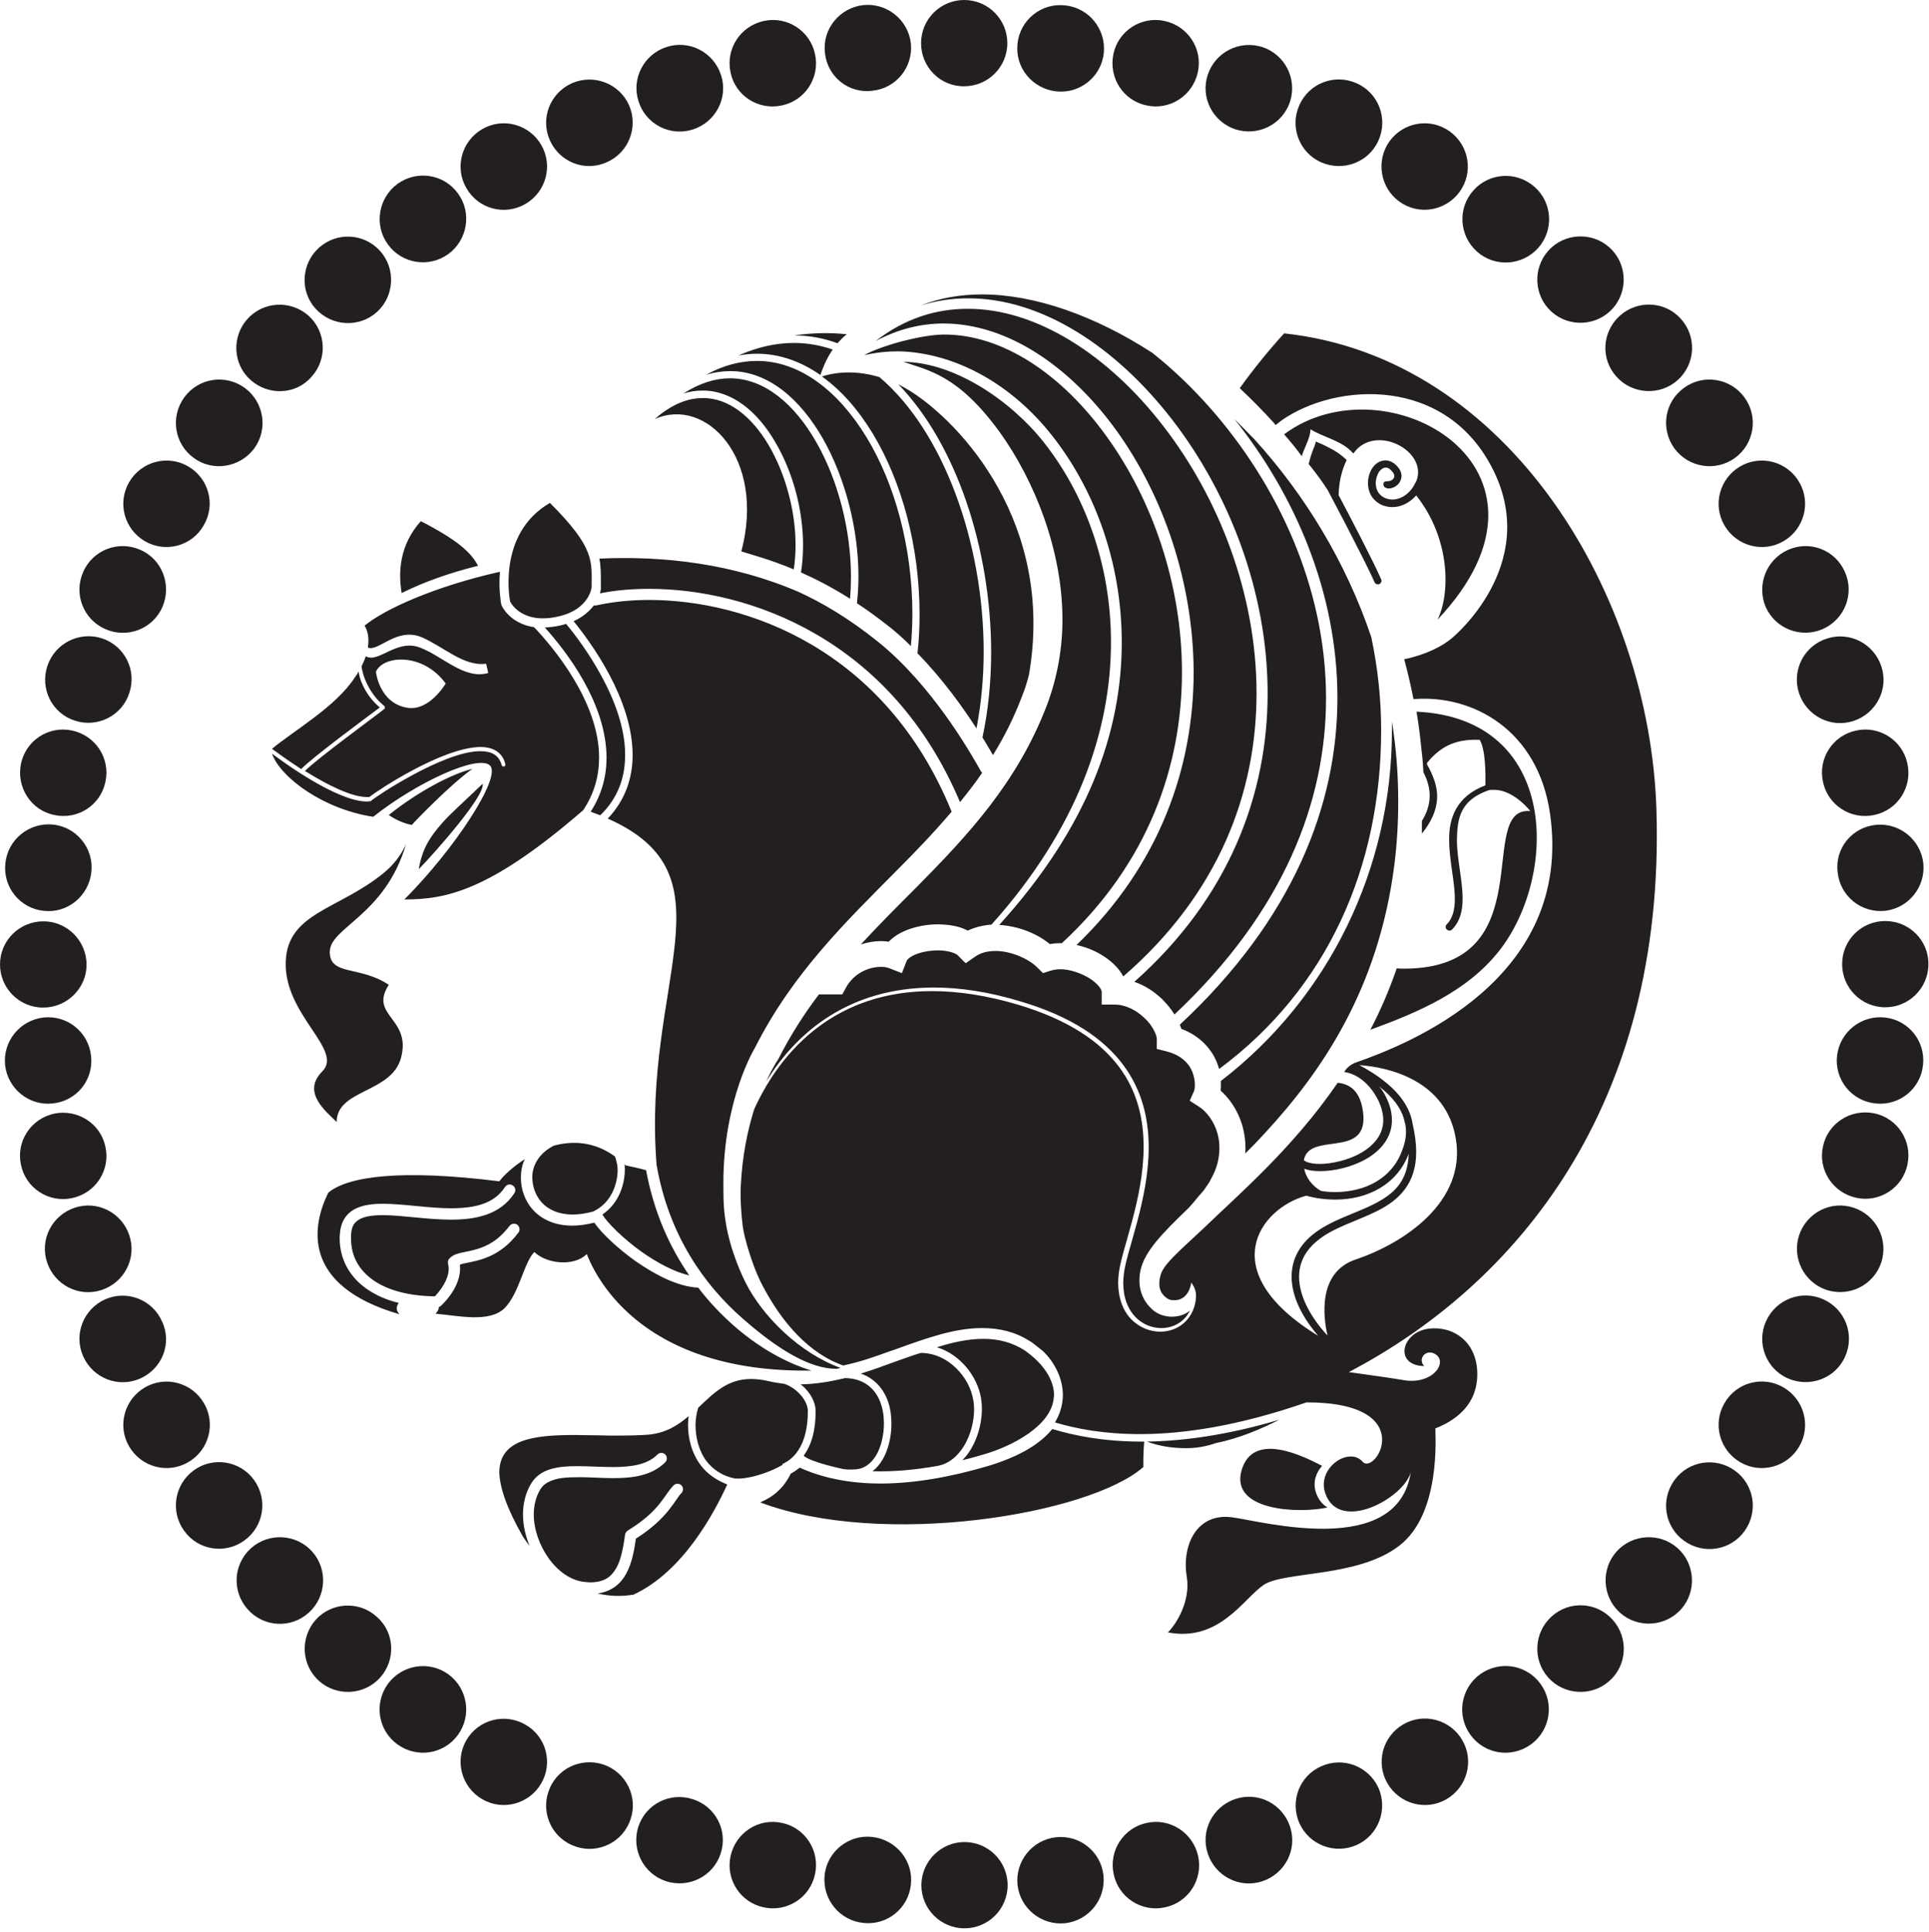 <?xml version="1.0" encoding="UTF-8"?>
<!DOCTYPE svg  PUBLIC '-//W3C//DTD SVG 1.1//EN'  'http://www.w3.org/Graphics/SVG/1.1/DTD/svg11.dtd'>
<svg enable-background="new 0 0 644 645" version="1.1" viewBox="0 0 644 645" xml:space="preserve" xmlns="http://www.w3.org/2000/svg">
<path d="m336.4 629.4c0 8-6.5 14.4-14.4 14.4-8 0-14.4-6.5-14.4-14.4s6.5-14.4 14.4-14.4 14.4 6.4 14.4 14.4z" fill="#231F20"/>
<path d="m368.4 626.2c0.8 7.9-4.9 15-12.8 15.9-7.9 0.8-15-4.9-15.9-12.8-0.8-7.9 4.9-15 12.8-15.9 8-0.9 15.1 4.9 15.9 12.8z" fill="#231F20"/>
<path d="m400 619.7c1.7 7.8-3.3 15.5-11.1 17.1-7.8 1.7-15.5-3.3-17.1-11.1-1.7-7.8 3.3-15.5 11.1-17.1 7.7-1.7 15.4 3.3 17.1 11.1z" fill="#231F20"/>
<path d="m430.7 609.9c2.5 7.6-1.7 15.7-9.3 18.2s-15.7-1.7-18.2-9.3 1.7-15.7 9.3-18.2 15.7 1.7 18.2 9.3z" fill="#231F20"/>
<path d="m460.2 596.9c3.2 7.3 0 15.8-7.3 19.1-7.3 3.2-15.8 0-19.1-7.3-3.2-7.3 0-15.8 7.3-19 7.3-3.3 15.8 0 19.1 7.2z" fill="#231F20"/>
<path d="m488.2 581c4 6.9 1.6 15.7-5.3 19.7s-15.7 1.6-19.7-5.3-1.6-15.7 5.3-19.7 15.7-1.6 19.7 5.3z" fill="#231F20"/>
<path d="m514.3 562.2c4.7 6.4 3.3 15.5-3.2 20.2s-15.5 3.3-20.2-3.2-3.2-15.5 3.2-20.2c6.5-4.7 15.5-3.3 20.2 3.2z" fill="#231F20"/>
<path d="m538.4 540.8c5.3 5.9 4.9 15.1-1.1 20.4-5.9 5.3-15.1 4.8-20.4-1.1s-4.8-15.1 1.1-20.4c5.9-5.4 15.1-4.9 20.4 1.1z" fill="#231F20"/>
<path d="m560.1 516.9c5.9 5.3 6.4 14.5 1.1 20.4s-14.5 6.4-20.4 1.1-6.4-14.5-1.1-20.4 14.5-6.4 20.4-1.1z" fill="#231F20"/>
<path d="m579.2 491c6.5 4.7 7.9 13.7 3.2 20.2s-13.7 7.9-20.2 3.2-7.9-13.7-3.2-20.2 13.7-7.9 20.2-3.2z" fill="#231F20"/>
<path d="m595.4 463.2c6.9 4 9.3 12.8 5.3 19.7s-12.8 9.3-19.7 5.3-9.3-12.8-5.3-19.7c4-7 12.8-9.3 19.7-5.3z" fill="#231F20"/>
<path d="m608.7 433.8c7.3 3.2 10.6 11.8 7.3 19.1-3.2 7.3-11.8 10.5-19.1 7.3s-10.6-11.8-7.3-19.1 11.8-10.6 19.1-7.3z" fill="#231F20"/>
<path d="m618.8 403.2c7.6 2.5 11.7 10.6 9.3 18.2-2.5 7.6-10.6 11.7-18.2 9.3-7.6-2.5-11.7-10.6-9.3-18.2 2.5-7.6 10.6-11.8 18.2-9.3z" fill="#231F20"/>
<path d="m625.7 371.7c7.8 1.6 12.8 9.3 11.1 17.1-1.6 7.8-9.3 12.8-17.1 11.1s-12.8-9.3-11.1-17.1c1.6-7.8 9.3-12.7 17.1-11.1z" fill="#231F20"/>
<path d="m629.2 339.7c7.9 0.8 13.7 7.9 12.8 15.9-0.8 7.9-7.9 13.7-15.9 12.8-7.9-0.8-13.7-7.9-12.8-15.9 0.9-7.9 8-13.6 15.9-12.8z" fill="#231F20"/>
<path d="m629.4 307.5c8 0 14.5 6.5 14.4 14.4 0 8-6.5 14.4-14.4 14.4-8 0-14.4-6.5-14.4-14.4 0-8 6.4-14.4 14.4-14.4z" fill="#231F20"/>
<path d="m626.2 275.4c7.9-0.8 15 4.9 15.9 12.8 0.8 7.9-4.9 15-12.8 15.9-7.9 0.8-15-4.9-15.8-12.9-1-7.9 4.8-15 12.7-15.8z" fill="#231F20"/>
<path d="m619.7 243.9c7.8-1.7 15.5 3.3 17.1 11.1 1.7 7.8-3.3 15.5-11.1 17.1-7.8 1.7-15.5-3.3-17.1-11.1-1.7-7.8 3.3-15.5 11.1-17.1z" fill="#231F20"/>
<path d="m609.9 213.2c7.6-2.5 15.7 1.7 18.2 9.3s-1.7 15.7-9.3 18.2-15.7-1.7-18.2-9.3 1.7-15.8 9.3-18.2z" fill="#231F20"/>
<path d="m596.9 183.6c7.3-3.3 15.8 0 19 7.3 3.3 7.3 0 15.8-7.3 19.1-7.3 3.2-15.8 0-19.1-7.3-3.1-7.3 0.1-15.8 7.4-19.1z" fill="#231F20"/>
<path d="m581 155.7c6.9-4 15.7-1.6 19.7 5.3s1.6 15.7-5.3 19.7-15.7 1.6-19.7-5.3-1.6-15.7 5.3-19.7z" fill="#231F20"/>
<path d="m562.2 129.5c6.4-4.7 15.5-3.3 20.2 3.2 4.7 6.4 3.3 15.5-3.2 20.2s-15.5 3.2-20.2-3.2c-4.7-6.5-3.3-15.5 3.2-20.2z" fill="#231F20"/>
<path d="m540.8 105.4c5.9-5.3 15.1-4.9 20.4 1.1 5.3 5.9 4.9 15-1.1 20.4-5.9 5.3-15.1 4.8-20.4-1.1-5.4-5.9-4.9-15 1.1-20.4z" fill="#231F20"/>
<path d="m516.9 83.7c5.3-5.9 14.5-6.4 20.4-1.1s6.4 14.5 1.1 20.4-14.5 6.4-20.4 1.1-6.4-14.4-1.1-20.4z" fill="#231F20"/>
<path d="m491 64.7c4.7-6.5 13.7-7.9 20.2-3.2s7.9 13.7 3.2 20.2c-4.7 6.4-13.7 7.9-20.2 3.2-6.5-4.8-7.9-13.8-3.2-20.2z" fill="#231F20"/>
<path d="m463.1 48.4c4-6.9 12.8-9.3 19.7-5.3s9.3 12.8 5.3 19.7-12.8 9.3-19.7 5.3-9.2-12.8-5.3-19.7z" fill="#231F20"/>
<path d="m433.8 35.1c3.2-7.3 11.8-10.6 19.1-7.3 7.3 3.2 10.6 11.8 7.3 19.1-3.2 7.3-11.8 10.5-19.1 7.3s-10.6-11.8-7.3-19.1z" fill="#231F20"/>
<path d="m403.2 25c2.5-7.6 10.6-11.7 18.2-9.3 7.6 2.5 11.7 10.6 9.3 18.2-2.5 7.6-10.6 11.7-18.2 9.3-7.6-2.5-11.8-10.6-9.3-18.2z" fill="#231F20"/>
<path d="m371.7 18.1c1.6-7.8 9.3-12.8 17.1-11.1s12.8 9.3 11.1 17.1-9.3 12.8-17.1 11.1c-7.8-1.6-12.7-9.2-11.1-17.1z" fill="#231F20"/>
<path d="m339.7 14.6c0.8-7.9 7.9-13.7 15.9-12.8 7.9 0.8 13.7 7.9 12.9 15.9-0.8 7.9-8 13.7-15.9 12.8-8-0.9-13.8-8-12.9-15.9z" fill="#231F20"/>
<path d="m307.5 14.4c0-8 6.5-14.4 14.4-14.4 8 0 14.4 6.5 14.4 14.4 0 8-6.5 14.4-14.4 14.4-8 0.1-14.4-6.4-14.4-14.4z" fill="#231F20"/>
<path d="m275.4 17.6c-0.9-7.9 4.9-15 12.8-15.9 7.9-0.8 15 4.9 15.9 12.8 0.8 7.9-4.9 15-12.9 15.8-7.9 1-15-4.7-15.8-12.7z" fill="#231F20"/>
<path d="m243.9 24.2c-1.7-7.9 3.3-15.5 11.1-17.2s15.5 3.3 17.1 11.1c1.7 7.8-3.3 15.5-11.1 17.1-7.8 1.7-15.5-3.2-17.1-11z" fill="#231F20"/>
<path d="m213.2 33.9c-2.5-7.6 1.7-15.7 9.3-18.2s15.7 1.7 18.2 9.3-1.7 15.7-9.3 18.2-15.8-1.7-18.2-9.3z" fill="#231F20"/>
<path d="m183.6 46.9c-3.3-7.3 0-15.8 7.3-19.1 7.3-3.2 15.8 0 19.1 7.3 3.2 7.3-0.1 15.8-7.3 19-7.3 3.4-15.8 0.1-19.1-7.2z" fill="#231F20"/>
<path d="m155.7 62.8c-4-6.9-1.6-15.7 5.3-19.7s15.7-1.6 19.7 5.3 1.6 15.7-5.3 19.7-15.7 1.7-19.7-5.3z" fill="#231F20"/>
<path d="m129.5 81.6c-4.7-6.4-3.2-15.5 3.2-20.2 6.5-4.7 15.5-3.3 20.2 3.2 4.7 6.4 3.2 15.5-3.2 20.2-6.5 4.7-15.5 3.3-20.2-3.2z" fill="#231F20"/>
<path d="m105.4 103.1c-5.4-5.9-4.8-15.1 1.1-20.4s15-4.9 20.4 1.1c5.3 5.9 4.8 15.1-1.1 20.4s-15 4.8-20.4-1.1z" fill="#231F20"/>
<path d="m83.7 126.9c-6-5.3-6.4-14.5-1.1-20.4s14.4-6.4 20.4-1.1c5.9 5.3 6.4 14.5 1 20.4-5.2 6-14.3 6.4-20.3 1.1z" fill="#231F20"/>
<path d="m64.7 152.9c-6.5-4.7-7.9-13.7-3.2-20.2s13.7-7.9 20.2-3.2c6.4 4.7 7.9 13.7 3.2 20.2-4.8 6.4-13.8 7.9-20.2 3.2z" fill="#231F20"/>
<path d="m48.4 180.7c-6.9-4-9.3-12.8-5.3-19.7s12.8-9.3 19.7-5.3 9.3 12.8 5.2 19.7c-3.9 6.9-12.7 9.3-19.6 5.3z" fill="#231F20"/>
<path d="m35.1 210c-7.3-3.2-10.6-11.8-7.3-19.1 3.2-7.3 11.8-10.6 19.1-7.3 7.3 3.2 10.5 11.8 7.3 19.1s-11.8 10.6-19.1 7.3z" fill="#231F20"/>
<path d="m25 240.6c-7.6-2.4-11.7-10.6-9.2-18.2s10.6-11.7 18.2-9.3c7.6 2.5 11.7 10.6 9.2 18.2-2.4 7.6-10.6 11.8-18.2 9.3z" fill="#231F20"/>
<path d="m18.1 272.1c-7.8-1.6-12.7-9.3-11.1-17.1s9.3-12.8 17.1-11.1 12.8 9.3 11.1 17.1c-1.6 7.8-9.2 12.8-17.1 11.1z" fill="#231F20"/>
<path d="m14.6 304.1c-7.9-0.8-13.7-7.9-12.8-15.9 0.8-7.9 7.9-13.7 15.9-12.9 7.9 0.8 13.7 8 12.8 15.9-0.9 8-8 13.8-15.9 12.9z" fill="#231F20"/>
<path d="m14.4 336.4c-8 0-14.4-6.5-14.4-14.4 0-8 6.5-14.4 14.5-14.4 7.9 0 14.4 6.5 14.4 14.5 0 7.8-6.5 14.3-14.5 14.3z" fill="#231F20"/>
<path d="m17.6 368.4c-7.9 0.9-15-4.9-15.9-12.8-0.8-7.9 4.9-15 12.9-15.9 7.9-0.8 15 4.9 15.8 12.9 0.9 7.9-4.8 15-12.8 15.8z" fill="#231F20"/>
<path d="m24.1 400c-7.8 1.7-15.5-3.3-17.1-11.1-1.7-7.8 3.3-15.4 11.1-17.1 7.8-1.6 15.5 3.3 17.1 11.1 1.7 7.7-3.2 15.4-11.1 17.1z" fill="#231F20"/>
<path d="m33.9 430.7c-7.6 2.5-15.7-1.7-18.2-9.3s1.7-15.7 9.3-18.2 15.7 1.7 18.2 9.3-1.7 15.7-9.3 18.2z" fill="#231F20"/>
<path d="m46.9 460.2c-7.3 3.3-15.8 0-19.1-7.3s0-15.8 7.3-19.1c7.3-3.2 15.8 0.1 19 7.4 3.4 7.2 0.1 15.7-7.2 19z" fill="#231F20"/>
<path d="m62.8 488.2c-6.9 4-15.7 1.6-19.7-5.3s-1.6-15.7 5.3-19.7 15.7-1.6 19.7 5.3c4 6.8 1.7 15.7-5.3 19.7z" fill="#231F20"/>
<path d="m81.6 514.3c-6.4 4.7-15.5 3.3-20.1-3.2-4.7-6.4-3.3-15.5 3.2-20.2 6.4-4.7 15.5-3.2 20.1 3.2 4.7 6.5 3.3 15.5-3.2 20.2z" fill="#231F20"/>
<path d="m103.1 538.4c-5.9 5.4-15.1 4.9-20.4-1.1-5.3-5.9-4.9-15 1.1-20.4 5.9-5.3 15.1-4.8 20.4 1.1s4.8 15.1-1.1 20.4z" fill="#231F20"/>
<path d="m126.9 560.1c-5.3 5.9-14.5 6.4-20.4 1.1s-6.4-14.4-1.1-20.4c5.3-5.9 14.5-6.4 20.4-1 6 5.2 6.4 14.4 1.1 20.3z" fill="#231F20"/>
<path d="m152.9 579.2c-4.7 6.5-13.7 7.9-20.2 3.2s-7.9-13.7-3.2-20.2c4.7-6.4 13.7-7.9 20.2-3.2 6.4 4.7 7.9 13.7 3.2 20.2z" fill="#231F20"/>
<path d="m180.7 595.4c-4 6.9-12.8 9.3-19.7 5.3s-9.3-12.8-5.3-19.7 12.8-9.2 19.7-5.2c6.9 3.9 9.3 12.7 5.3 19.6z" fill="#231F20"/>
<path d="m210 608.7c-3.2 7.3-11.8 10.6-19.1 7.3-7.3-3.2-10.6-11.8-7.3-19.1 3.2-7.3 11.8-10.5 19.1-7.3 7.3 3.3 10.6 11.8 7.3 19.1z" fill="#231F20"/>
<path d="m240.6 618.8c-2.4 7.6-10.6 11.7-18.2 9.3-7.6-2.5-11.7-10.6-9.3-18.2 2.5-7.6 10.6-11.7 18.2-9.2 7.6 2.4 11.8 10.5 9.3 18.1z" fill="#231F20"/>
<path d="m272.1 625.7c-1.6 7.8-9.3 12.8-17.1 11.1-7.8-1.6-12.8-9.3-11.1-17.1s9.3-12.8 17.1-11.1c7.8 1.6 12.8 9.3 11.1 17.1z" fill="#231F20"/>
<path d="m304.1 629.2c-0.8 7.9-7.9 13.7-15.9 12.8-7.9-0.8-13.7-7.9-12.9-15.9 0.8-7.9 8-13.7 15.9-12.8 8 0.9 13.8 8 12.9 15.9z" fill="#231F20"/>
<path d="m291.4 144.8c9.7 16.1 15.6 37.7 15.6 60.4 0 4.3-0.2 8.6-0.7 12.9 8.3 8.5 15 17.8 19.7 25.1 1.6-8.3 2.4-17 2.4-25.6 0-36.5-13.5-73.7-34.8-91.7-9.6-2.9-16.8-1-19.2-0.2 6.5 4.6 12.2 11.2 17 19.1zm11-27.4c17.2 1.2 35.2 10.7 48.9 28.1s23.2 41.6 23.2 69c0 30-11.4 61.8-40.9 94.3 6.4 0.4 12.5 2.8 16.9 6.4 1.1-0.2 2.2-0.3 3.3-0.3h0.7c28.8-26.6 40.1-59.1 40.1-90.5 0-29.4-10-57.7-25.1-78.6-15-20.9-34.9-34.2-54.4-34.1-6.8 0-19.9 3.3-26.5 6.8 0.5 0.1 5.9-1.6 13.8-1.1zm70.3 26.3c15.5 21.5 25.7 50.5 25.8 80.7 0 31.4-11.1 64.2-39.1 91.1 6 1.3 11.3 4.5 14.5 8.7 0.4 0.6 0.8 1.2 1.1 1.8 32-27.7 44.5-61.5 44.5-94.6 0-33-12.6-65.2-31.1-89.1-18.4-23.9-42.6-39.3-65.4-39.2-10.6 0-21.1 3.3-30.7 10.8 7.4-4 15.1-5.9 22.8-5.9 21.3 0.1 42.1 14.3 57.6 35.7zm-90-32.1c-5.7-0.6-11.6-0.5-17.5 0.4 5 0 9.8 0.9 14.4 2.6 0.9-1 1.9-2.1 3.1-3zm-24 35.8c5.9 9.9 9.4 22.6 9.4 34.6 0 3.1-0.2 6.2-0.7 9.1 4.9 2.2 10.4 5 16.4 8.8 0.2-2.4 0.3-4.8 0.3-7.3 0-15.6-4.3-32.3-11.6-45-7.3-12.8-17.4-21.3-28.8-21.3-4.9 0-10.1 1.6-15.6 5.1 2.2-0.7 4.4-1 6.5-1 9.9 0 18.3 7.1 24.1 17zm16-1c7.5 13.2 11.9 30.2 11.9 46.2 0 3-0.2 5.9-0.5 8.8 3.5 2.3 7.2 5 11 8 2.5 2 4.8 4.1 7 6.3 0.3-3.5 0.5-7.1 0.5-10.6 0-22.2-5.8-43.5-15.3-59.1s-22.4-25.5-36.6-25.5c-5.4 0-11.1 1.4-16.9 4.6 2.7-0.8 5.4-1.2 8-1.2 12.7 0 23.4 9.4 30.9 22.5zm-27.2 37.7c3.8 1.2 9.9 2.8 17.5 6 0.4-2.6 0.6-5.3 0.6-8.1 0-11.5-3.4-23.9-9-33.4s-13.4-15.8-22-15.7c-4.9 0-10.3 2-16 7 17.1-7.6 37.1 13.1 28.9 44.2zm26.4-58.9c0.5-1.5 1.7-5 4.1-8.5-4.1-1.4-8.4-2.2-12.9-2.2-5.9 0-12.1 1.3-18.6 4.2 2.1-0.4 4.2-0.6 6.2-0.6 7.6 0 14.7 2.6 21.2 7.1zm154.8 19.8c2.2 2.5 3.9 4.6 5.9 7.3 0.9-3 2.9-6.1 2.9-9 4 2.6 10.6 3.8 14.2 8h0.2c7.1-10 24.8-0.9 21 9.2l-1.2 2.2c-2 2.9-4.5 4-6.8 4.1-3.1-0.1-5.6-2-5.6-5.5 0-1.5 0.5-2.8 1.1-3.8 0.7-0.9 1.5-1.4 2.2-1.4 0.6 0 1.2 0.2 1.9 1 0.8 0.8 1 1.4 1 1.8s-0.2 0.9-0.6 1.2-0.9 0.5-1.1 0.5h-0.1c-0.6 0.2-1.4-0.1-1.7 0.5s-0.1 1.4 0.5 1.7c0.4 0.2 0.8 0.3 1.2 0.3 1.9-0.1 4.1-1.6 4.2-4.2 0-1.2-0.6-2.4-1.7-3.5s-2.4-1.7-3.7-1.7c-3.5 0.1-5.8 3.7-5.8 7.6 0 2.4 0.9 4.5 2.5 5.9 1.5 1.4 3.5 2.1 5.7 2.1 2.7 0 5.6-1.3 7.9-3.9 11.7 14.8 11.3 33.2 7.1 41.5 47.8-50.6-17.1-87.3-51.2-61.9zm-6.5 233.4c18.8-20.3 38-48 43.3-89.6 0.9-7.2 1.3-14.2 1.3-21.2 0-9.1-0.7-18-2.1-26.7v3c0 46.2-21.1 89.3-57.1 117v1.2c0 0.7 0 1.4-0.1 2 4.8 4.3 8.3 11.1 8.3 19.2 0 0.6 0 1.2-0.1 1.8 2.2-2.1 4.3-4.3 6.5-6.7zm20.6-229.4c-1.1-0.6-2.3-1-3.5-1.6-0.3 1.5-0.7 2-1.2 3.5-0.5 1.3-0.9 2.8-1.2 4 2.9 3.6 4.8 6.3 6.4 8.8 0.7 1.3 3.4 6.5 6.5 12.4 3.5 6.8 7.5 14.6 9.1 18.3 0.2 0.5 0.7 0.7 1.1 0.7 0.2 0 0.3 0 0.5-0.1 0.6-0.3 0.9-1 0.6-1.6-2.6-6-10.7-21.5-14.2-28.1 0.1-4.5 1.1-8.5 2.7-11.7-1.9-1.9-4.3-3.4-6.8-4.6zm-30.7-9.1c20 25 34.4 57.7 34.4 93.1 0 35.6-14.7 73.8-52.6 109.1 0.2 0.5 0.3 0.9 0.5 1.4 4.6 1.7 7.9 4.6 10 7.7 1.3 1.9 2.1 3.9 2.6 5.7 36-26.7 54.1-67.2 54.1-113.1 0-10.3-1.1-20.7-3.3-31.1-8.5-25.2-22.3-47.6-38.8-65.8-2.3-2.4-4.6-4.7-6.9-7zm56.6 183.5c-0.8 0-1.6 0-2.4-0.1-2.5 7.3-5.5 14.2-8.8 20.5 16.2-5.9 32.2-12.8 42.8-26.1 19.9-24.9 20.5-77.9-27.4-80.1 0.7 4 1.2 8 1.6 12.1 0 0 0.6 4.7 0.7 8.1 1.5 2.9 2.1 5.5 2.1 7.9 0 3-1 5.8-2.6 8.4v4.2c2.9-3.6 5.1-7.7 5.1-12.6 0-3.1-1.3-6.9-3.4-10.5 0 0-0.1-0.3 0.1-0.6 4.7-5.7 9.8-7.9 17.5-7.6 1.9 3.2 2 10.6 1.9 15.2-9.6 3.6-12.2 10.9-12.1 18.2 0 6.8 1.9 13.9 1.9 19.7 0 3.6-0.7 6.5-2.7 8.5-0.5 0.5-0.5 1.3 0 1.7 0.2 0.2 0.6 0.4 0.9 0.4s0.6-0.1 0.9-0.4c2.7-2.7 3.5-6.4 3.5-10.2 0-6.2-1.9-13.3-1.9-19.7 0.1-7.2 1.1-13.3 10.7-16.6 0.2-0.1 1.6-0.1 2-0.1 6.5 0.2 11.8 7.1 11.8 7.1-18.7-1.7 4.9 52.6-42.2 52.6zm-268.1-129.1v2 0.4c0 0.1-0.1 0.6-0.3 1.4 4.9-1 10.4-1.5 16.5-1.5 33 0 80.6 16.5 103.7 71.2 2.6-3.2 5.1-6.4 7.4-9.8l-0.3-0.3c-3.9-7-16.7-29.1-34.3-43.3-9.9-8-18.9-13.2-26.5-16.7-21.9-9.5-45.2-12.2-66.7-11.2 0.5 2.5 0.5 5 0.5 7.8zm190.8-54.1c18.9 24.5 31.8 57.4 31.8 91.3 0 33.5-12.7 68.1-44.5 96.3 3.6 1.2 6.8 3.4 9.3 5.8 1.6 1.6 3 3.3 4.1 5.1 36.7-34.5 50.6-71.3 50.6-105.6 0-37.3-16.5-71.7-38.7-96.9-6.1-6.9-12.6-13.1-19.3-18.4-19.3-12.5-39.4-19.5-56.8-19.5-7.4 0-14.2 1.2-20.5 3.7 5.1-1.6 10.4-2.4 15.7-2.4 24.5-0.1 49.4 16.1 68.3 40.6zm-104 175.1c2.3-0.7 4.5-1.1 6.7-1.1 0.9 0 1.8 0.1 2.6 0.2 1.6-1.7 3.7-2.9 5.8-3.8 3.3-1.3 7-2 10.7-2 3.5 0.1 6.9 0.5 9.9 2.1 2.5-1.2 5.2-1.8 7.9-2 29-32.3 39.9-65.2 39.9-94.3 0-26.6-9.2-50-22.4-66.7-10.8-13.7-29.6-26.7-46.9-26.9 8.3 2.9 18.2 4.3 32.1 23.4 11.9 16.5 21 39.9 21 62.6 0 9.4-1.6 19-5.1 28.4-9.9 26.1-26.7 43.9-43.7 61.1-6.3 6.3-12.5 12.5-18.5 19zm56.1-89.9c8.8-50.6-22.8-84.3-39.7-94.9-1.3-0.8-2.6-1.5-3.9-2.2 19.3 19.9 30.9 54.8 31 89.2 0 9.7-0.9 19.4-2.9 28.7 1.4 2.3 2.6 4.3 3.5 5.9 3.8-6.1 7.1-12.7 9.8-19.9 0.9-2.2 1.6-4.5 2.2-6.8zm-83.8 128.3zm136.3 50.4c2.4-2.3 3.1-3.6 5.9-6.7l1.9-2.8 0.5-1c2.1-3.7 2.8-7.1 2.8-10.3 0.1-6.4-3.5-11.7-6.8-13.8l-3.1-2 1.5-3.4v-0.1s0.1-0.2 0.1-0.4c0.1-0.4 0.1-0.9 0.1-1.5 0-1.8-0.5-4.1-1.8-6.1-1.4-2-3.5-3.9-7.7-5l-3.2-0.8v-3.3c0.1-1-1.3-4.5-4.1-7-2.8-2.7-6.4-4.5-10-4.5h-4.3v-4.4s-0.1-0.6-0.7-1.4-1.7-1.9-3.1-2.8c-2.8-1.8-6.7-3.2-10-3.2-1.2 0-2.3 0.2-3.3 0.5l-2.5 0.8-1.8-1.8c-2.8-2.9-8.8-5.6-14-5.6-2.7 0-5.1 0.6-7 2l-3 2.1-2.6-2.6c-0.5-0.7-3.3-1.7-6.6-1.7-2.6 0-5.4 0.5-7.4 1.3-2.1 0.8-3.1 2-3.1 2.2l-1.6 4.1-4.1-1.6c-0.7-0.3-1.7-0.5-2.9-0.5-3.9 0-9 2-11.7 7l-1.2 2.2h-7.8c-5 6.6-9.6 13.8-13.6 21.7 0 0-1.8 2.5-4 7.4 10.5-17.1 28.2-31.3 55.8-31.4 8.8 0 18.5 1.4 29.3 4.7 33.9 10.1 42.6 29.8 42.6 48.6 0 17.7-7.5 34.7-8.3 42.4-0.1 1-0.2 1.9-0.2 2.8 0 10.4 6.6 15.2 12.7 15.2 4 0 7.7-2 9.6-5.9-0.2 0.2-0.4 0.3-0.6 0.5-1.6 1.1-3.5 1.6-5.5 1.6-2.2 0-4.7-0.7-6.6-2.5-2-1.8-5.2-5.9-3.9-12.7 1.3-6.7 7.9-13.1 15.3-20.3zm-181.7 13.9c5.1 3.6 10.9 6.7 15.8 7.8-6.5-9.4-11.8-21-14.4-35.1-2.5-0.7-4.8-1.2-6.8-1.6l-0.4-0.4c0.1 0.6 0.1 1.2 0.1 1.8 0 4.3-1.6 11-7.5 15 1.7 2.8 7 8.1 13.2 12.5zm46.9 70.8c7.9-3.6 8.5-13.4 8.5-17.8 0-1.7-1.1-4.1-3.1-6-1.3-1.3-3-2.4-4.8-3-1.8-0.2-3.6-0.5-5.3-0.9-2.1-0.5-4-0.7-5.8-0.7-8 0-12.6 4.9-17.6 9.6-0.5 1.6-0.9 3.6-0.9 5.8 0 4.1 1.1 8.7 3.8 12.2 2.1 2.6 5 4.7 9.2 5.6 3.6 0.4 10.4-1.3 16-4.5v-0.3zm-27.1 0.6c-3.2-4.1-4.4-9.2-4.4-13.7 0-1 0.1-2 0.2-2.9-3.6 3.1-7.7 5.7-13.6 6.2-3 0.2-6.1 0.3-9.2 0.3-2.6 0-5.2 0-7.8-0.1-2.6 0-5.1-0.1-7.6-0.1-13.6 0-24.9 1.5-25 12.4 0.1 5 2.4 11.9 7.8 21.4 0 0 0.8 1.3 2.3 3.2-1.4-3.4-2.2-6.9-2.2-10.5 0-3.5 0.8-7 2.6-10.1 1.5-2.6 3.9-4.2 6.6-5s5.6-1 8.7-1c4 0 8.2 0.3 12.2 0.3 6.1 0 11.5-0.8 14.8-4.2 0.7-0.7 1.9-0.7 2.6 0s0.7 1.9 0 2.6c-4.6 4.6-11.1 5.3-17.5 5.3-4.2 0-8.4-0.4-12.2-0.3-2.9 0-5.6 0.2-7.6 0.9-2.1 0.7-3.5 1.6-4.5 3.3-1.4 2.4-2.1 5.2-2.1 8.2 0 5 1.9 10.4 5 14.7s7.2 7.2 11.5 7.8c0.9 0.1 1.8 0.2 2.5 0.2 4.6-0.1 6.8-1.8 8.5-4.7s2.4-7.2 3-11.3c0.1-0.5 0.4-1 0.9-1.3 11-6.8 12-11.8 15.3-15.1 0.7-0.7 1.9-0.7 2.6 0s0.7 1.9 0 2.6c-2.1 2-4.3 8.3-15.2 15.2-0.6 4-1.3 8.2-3.3 11.8-1.8 3.3-4.9 5.9-9.5 6.5 3.7 0.9 7.7 1.1 12 0.4 16.6-7.7 27-27.4 31.3-36.8-3.7-1.4-6.7-3.6-8.7-6.2zm-55.7-71.4c3.8 3.8 13 5.1 17.5 0.7 2.1 5.2 16.1 39.7 75 38.9-6.5-2-15.8-6.2-25.7-14.8-4.2-3.7-8.3-7.9-12.1-12.9-6.8-0.3-14.4-4.3-21-8.9-6.1-4.4-11.2-9.2-13.7-12.8-2.7 0.7-5.2 1-7.4 1-5.6 0-10-2-12.9-5.1s-4.2-7.1-4.2-10.9c0-2.2 0.4-4.3 1.3-6.2-3.9 2.5-7 5.4-8.5 7.4-32.9-4.1-50.5-1.7-57.1 3.8-5.2 10.5-9.6 30.9 23.8 40.6-1.3-1.3-1.1-2.6-0.3-3.8-4.1-1-7.7-2.6-10.7-4.7-5.7-4-9-9.9-9-16.9 0-0.5 0-1 0.1-1.5 0.2-3.8 2-6.6 4.7-8.1s6-1.9 9.6-1.9c6.9 0 15.3 1.5 22.8 1.5 7.9 0 14.4-1.5 18-7.1 0.6-0.9 1.7-1.1 2.6-0.5s1.1 1.7 0.5 2.6c-4.7 7.2-12.9 8.8-21.1 8.8-8 0-16.4-1.5-22.8-1.5-3.3 0-6.1 0.4-7.8 1.4s-2.6 2.2-2.8 5.1v1.3c0 5.8 2.5 10.4 7.4 13.9 4.7 3.3 11.7 5.3 20.6 5.4 3.2-3.4 4.7-6.9 4.6-9.3 0-0.6-0.1-1.1-0.2-1.5-0.2-0.7 0-1.4 0.5-1.9 1.2-1.2 2.7-1.6 4.1-1.9 1.5-0.3 3.1-0.6 4.8-1.1 3.4-1 7.2-2.7 11.1-7.8 0.6-0.8 1.8-1 2.6-0.4s1 1.8 0.4 2.6c-6.5 8.7-14.1 9.4-18 10.3-0.7 0.1-1.2 0.3-1.6 0.5 0.1 0.4 0.1 0.8 0.1 1.2 0 4-2.2 8.4-6.3 12.4-0.2 0.2-0.5 0.4-0.8 0.5 0 0.7-0.3 1.4-1.1 2.2 7.8 0.7 18.1 3.1 23.1-1.9 4.9-5 6.4-15.2 9.9-18.7zm-40.9-142.6c1.3-1.5 12.9-13.5 20.2-18.7-7 1.7-18.3 7.7-27.9 15.4 1.9 1.4 5.4 3 7.7 3.3zm2.3 14.8c5.1-5.2 22.4-24.7 21.3-28.5-6 5.8-10.9 10.1-13.5 13.1-3.9 4.5-6.6 8.3-7.8 15.4zm-27.4 84.4c0-11 18.4-9.6 21.5-21.5 3.5-13.3-10.8-13.9-4.1-24.3-9.7-6.5-19.7-2.9-19.7-11 0-8.2 18.5-12.1 25.5-36.1 0 0-1.9 5.1-7.3 9.6-15 12.4-32.3 13.3-32.9 29.7-0.7 17.8 19.4 29.5 12.2 36.7-7 7 1.3 13.4 4.8 16.9zm79.1-167.2c5.7 7 19.7 26 19.7 44.7 0 7.4-2.3 14.9-8.3 21.2 42.9 19 11.4 54.1 16.3 115.6 4.1 23.7 16.1 40.2 28.5 51.1 11.9 10.5 22.6 17 31.5 17 0.2 0 1.2-0.2 1.4-0.3-13.5-4.9-25.9-17-31.7-28.5-2.8-5.6-5.2-12.5-6.3-18.3-1-5.5-1.1-8.2-1.1-14.9 0-28 10.5-45.1 10.5-45.1 12.7-25.2 30.8-42.5 47.7-59.6 6.3-6.3 12.4-12.7 18-19.3-22.2-54.5-68.8-70.7-101-70.7-6.6 0-12.5 0.7-17.5 1.8-0.3 0.1-0.6 0.1-0.9 0-1.4 1.8-3.5 3.8-6.8 5.3zm159.8 269.7c-3.6 4.5-10.2 9-21.6 12.4-12.9 3.8-25 5.8-35.7 5.8-10.2 0-19.3-1.8-27-5.3-0.9 0.7-1.9 1.4-3 2-2.3 4.7-5.7 7.7-10.2 9.6 40.8 15.4 109.8 4.1 127.9-11.8v-1.2c0-2.7 0.1-5.1 0.3-7.3h-1c-12.6 0-22.4-2-29.7-4.2zm44.7 6.4c3.4 0 6.8-0.6 9.9-1.7 8-1.6 15.5-4.9 21.2-7.8-17.5 5.2-32.1 7.1-44.2 7.3 3.5 1.3 7.8 2.2 13.1 2.2zm18.5 7.4c-3.9 13.6 19.2 14.5 28.7 12.4-1.7-1-3.1-2.6-3.9-5.1-1.1-3.4 0.1-6.6 2.1-8.8-6.4-3.3-23.1-11.7-26.9 1.5zm138.5-220.6c-2.2-71.4-49.1-150.9-124.3-159-5.6 6.2-10.5 12.3-14.8 18.3 3.9 3.7 7.7 7.5 11.4 11.6 0.2 0.2 0.4 0.5 0.6 0.7 0.6-0.5 1.3-1 1.9-1.5 18.2-12.8 55.3-15.1 70.9 16.9 15.4 31.6-13.8 55.6-13.8 55.6-3.3 2.9-9.2 5.8-16.1 7.2 1.2 4.4 2.2 8.8 3.1 13.3h0.2c19.5-1.5 41.4 10.2 45.4 38.4 7.8 55.2-47.4 76.9-65.3 83.1-2.6 1.2-3.4 3-3.4 3 4.7 0.7 8.8 4.4 11.3 9.4 1.2 2.5 1.7 4.7 1.7 6.7 0 4.8-3.1 8.4-7.4 10.9s-9.9 3.7-13.9 3.7c-1.8 0-3.4-0.3-4.3-0.7-0.5-0.2-0.8-0.4-0.9-0.6 0.1-0.4 0.2-0.9 0.4-1.3 3.5-7.8 22.5 1 19.1-16.3-1.1-5.4-4.1-7.8-8.2-8.2-15.1 22-33 37.2-44.9 48.7-7.3 6.9-12.9 11.5-14.1 15.1-0.4 1.2-1.4 4.8 0.9 7.2 0.6 0.6 1.5 1.4 2.4 1.5 6.1 1 6.8-5.8 6.8-5.8 1 1.3 1.6 2.8 1.6 4.4 0 0.4-0.1 0.8-0.1 1.2v0.3c-1 6.9-6.3 10.5-11.8 10.5h-0.1c-3.4 0-6.9-1.4-9.6-4.1-2.7-2.8-4.4-6.9-4.4-12.4 0-0.9 0.1-1.9 0.2-2.9 0.9-8.1 8.3-24.9 8.3-42.3 0-18.4-8.2-37.3-41.7-47.4-10.7-3.2-20.3-4.6-29-4.6-31.6 0-50 19-59.3 39.4-2.1 6.7-4 15.3-4.5 25.8-0.2 4.4 0.2 9.7 0.7 13.6 0.6 4 3.1 12.4 5.8 18 5.8 11.6 14.4 22.7 25.9 27.5l1.8 0.7c5.9-1.3 9.3-2.5 15.7-4.8l1.5-0.5c10.2-3.7 19.8-7.2 29.1-7.2 6 0 11.2 1.3 15.9 4.3 0.6 0.3 1.1 0.7 1.6 1.1l2.9 2.3 0.7 0.7c3.6 3.8 6.3 9.3 5.9 15.1-0.2 2.4-0.9 5.2-2.6 8 7 2.1 16.3 3.9 28.3 3.9 14.3 0 32.6-2.6 55.4-10.5h0.1s0.1-0.1 0.1-0.1c38.2 0 23 24.7 18.8 19.8-4.6-5.2-15.5 2.2-12.4 10.7 4.7 13.2 26.2 1.5 28.5-7.2-4.4 28.8-49.2 16.5-59.5 15.1-12.1-1.7-17 9.5-15.3 19.8 1.4 8.5-3.9 16.3-6.3 18.6 17.1 3.3 25.2-11.2 31.9-15.8 6.8-4.7 31.4-2.4 45.3-13.1 13.9-10.6 12.1-36.2 12.1-39.2 3.2-1.3 14-5.7 14-18.1 0-10.8-8-16.2-16.2-15.2-9.1 1.1-11.8 12.3-1.5 12.5-2.3-2.3 0.4-5.8 3.5-4.1 4.7 2.6-0.6 10.4-10.3 8.8-3.4-0.6-11.1-1.7-18.4-2.7 55.4-29 105.8-88.3 102.7-187.8zm-117.5 119.9c1.4 0.6 3.2 0.8 5.3 0.8 4.6 0 10.4-1.3 15.2-4s8.7-7.1 8.7-13c0-2.4-0.6-5-2-7.8-0.7-1.4-1.4-2.5-2.3-3.5 4.8 3.7 7.2 7.3 8.2 10.5 0.2 0.8 0.4 1.6 0.6 2.3 0.1 0.8 0.2 1.5 0.2 2.2 0 2.5-0.6 4.7-1.3 6.4-3.4 9.4-12.3 13.8-22.2 13.9-1.6 0-3.3-0.1-4.9-0.4-2.7-1.5-5.1-4.3-5.6-7.6 0 0.2 0 0.2 0.1 0.2zm0.6 9c3.2 0.9 6.5 1.3 9.7 1.3h0.1c10.5 0 20.5-4.9 24.4-15.3-0.3 9.3-5 13.4-11.4 16.7-6.6 3.4-14.9 5.5-20.9 10.5-4.8 4-6.8 8.9-6.8 13.8 0 7 3.9 14 8.9 19.8-35.1-21.5-19.5-42.6-4-46.8zm16.5 21.3c-12.8 4.3-10.8 19.4-9.4 25.4-5.4-5.8-9.5-13-9.5-19.6 0-4.2 1.6-8.3 5.9-11.9 5.4-4.6 13.5-6.7 20.4-10.2s12.8-8.9 12.8-19.6c0-2.8-0.4-5.9-1.2-9.4-0.9-6-5.4-13-17.8-19.6 10.1 0.7 28.9 5.2 32.2 24.4 3.7 21.2-17.3 35.1-33.4 40.5zm-171.4 39.8c-4.6 1.1-9.2 1.8-13.9 1.9 0.4 0.3 0.7 0.6 1.1 0.9 2.3 2.3 3.8 5 3.9 7.8 0 3.3-0.2 10-4 15.1 2.2 2.2 13.4 4.5 13.4 4.5 1.4 0.2 2.3 0.1 3.3 0.1 3.3 0 5.7-1.8 7.5-4.7 1.7-2.9 2.6-6.9 2.6-10.7 0-1-0.1-2.1-0.2-3.1-1.1-7.6-5.8-12-13-12-0.3 0.2-0.5 0.2-0.7 0.2zm17.7-5.7c-3.8 1.4-7.6 2.8-11.5 4 5.5 1.9 9.2 6.8 10 13.4 0.1 1.1 0.2 2.2 0.2 3.4 0 4.2-1 8.6-3 12-0.9 1.5-2 2.8-3.3 3.8 7.2 0.2 14.4-0.5 21.2-1.7 8.1-1.1 12.7-10.8 12.7-19 0-1.1-0.1-2.2-0.3-3.2-1.2-7.4-8.3-15.6-17.5-15.6-2.7 0.8-5.6 1.9-8.5 2.9zm43.4-3.6c-4.4-2.9-9.1-4-14-4s-10.1 1.1-15.5 2.8c8 2.5 13.5 9.9 14.7 16.9 0.2 1.2 0.3 2.4 0.3 3.7 0 5.9-2.2 12.8-6.5 17.1 2.6-0.6 5-1.3 7.4-2 9.2-2.7 22.4-9.5 23.1-18.9v0.1c0-0.4 0.1-0.7 0.1-1.1-0.2-6.7-5.8-11.9-9.6-14.6zm-217.7-178.3c14.5-11.5 35.1-21 39-17.1s-11.9 28-28.6 44.7c13.8 0 28.4-2.7 59.7-29.8 3.8-5.7 5.3-11.6 5.3-17.5 0.1-18.6-15.4-37-21.7-43.6-8-1.2-10.7-6.9-10.8-7.2l-0.2-0.6c0-0.2-0.9-4.7-0.4-10.7-21.9 4.9-38.7 12.6-45.2 18 0 0 1.9 2.4 1.1 7.3 3.6 1.5 9.6-7 18.1-3.4 7.3 3.2 14 9.8 21.4 8.8l0.7 3.1c-8 2.3-15.3-5.7-22.8-8.5-7.8-3-13.9 5.4-18.1 2.9-0.3 1-0.8 2.2-1.4 3.4 0.6 4.4 3.4 9.9 7.6 13.2 0.1 0.1 0.2 0.3 0.2 0.5s-0.1 0.4-0.2 0.5c-3.2 2.6-21.7 16-26.5 20.7 0.3 0.2 0.6 0.4 1 0.6 6.6 4.1 14.6 8.1 19.6 8.1h0.9c2.6-2.1 24.4-16.6 37.1-16.7 4 0 7.3 1.6 8.3 5.7 0.1 0.3-0.1 0.7-0.4 0.8s-0.7-0.1-0.8-0.4c-0.9-3.4-3.4-4.7-7.1-4.7-12.2-0.1-35.5 15.5-36.4 16.5-0.1 0.1-0.2 0.2-0.4 0.2-0.4 0-0.8 0.1-1.2 0.1-10-0.1-27.9-13.2-31.6-16 2.8 8 17.2 18.6 33.8 21.1zm11.4-36.4c-9.4-1.5-10.5-12-10.5-12 2.3-5.5 15.6-6.6 23.3 3.9 0 0-5.4 9.3-12.8 8.1zm48.9 146.2c-4.2 2.1-7.2 5.9-7.2 10.6 0.1 6 4 12.3 13.4 12.4 2 0 4.3-0.3 6.9-1 6.4-3 8.2-9.7 8.2-13.9 0-0.8-0.1-1.5-0.2-2-0.2-0.9-0.4-1.8-0.7-2.5-6.9-5-14.1-5.3-20.4-3.6zm-84.2-125.9c4.6-4.5 21.6-17 26.1-20.4-3.9-3.3-6.4-7.7-7.1-12-0.3 0.6-0.7 1.3-1.2 1.9-6.2 9.7-19.9 17.5-27.7 23.9 0.7 0.5 4.7 3.5 9.8 6.8 0.1-0.1 0.1-0.2 0.1-0.2zm108-4.5c0.1-18-14.5-37.6-19.7-43.8-0.5 0.1-0.9 0.3-1.4 0.4-2 0.5-3.9 0.7-5.7 0.8 7.1 7.9 20.5 25.1 20.6 43.4 0 6.1-1.5 12.2-5.3 18.1 1.1 0.4 2.2 0.8 3.2 1.2 6.1-5.9 8.3-12.9 8.3-20.1zm-49.1-63.2c-2.3-4.4-6.7-8.5-19.1-14.9-7.1 7.9-7.6 17-6.4 24 7.2-3.6 15.8-6.7 25.5-9.1zm27.3 16.8c9.8-2.4 10.6-9.5 10.6-9.5 0-8.7 1.4-13-13.9-28.3-17.9 10.4-13.3 32.9-13.3 32.9s3.7 8.1 16.6 4.9z" fill="#231F20"/>
</svg>
